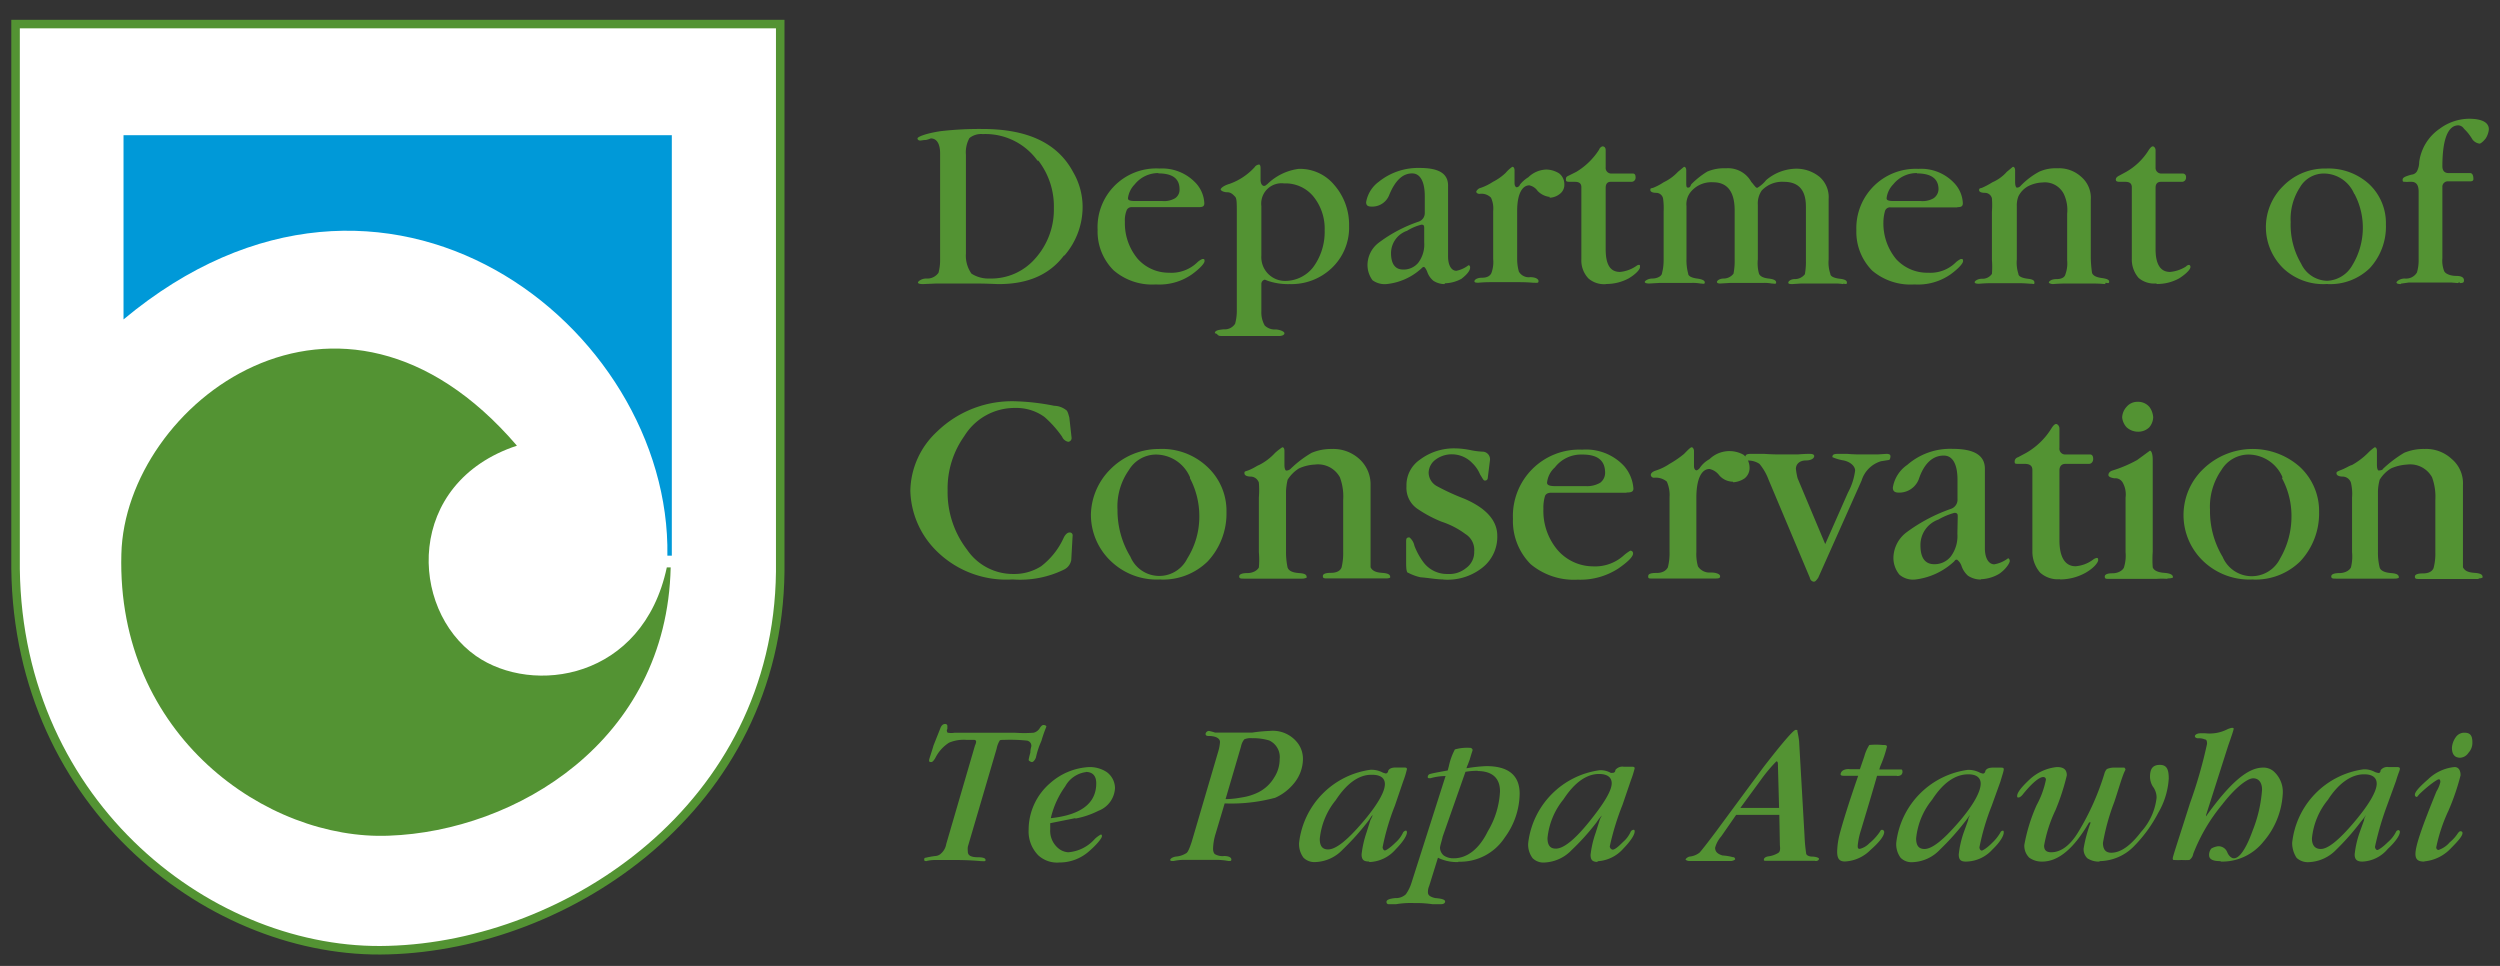 <svg id="Layer_1" data-name="Layer 1" xmlns="http://www.w3.org/2000/svg" viewBox="0 0 220 85"><rect x="0" y="0" width="220" height="85" fill="#333333" stroke="none"/><defs><style>.cls-1{fill:#fff;stroke:#539333;stroke-linecap:square;stroke-miterlimit:11.47;stroke-width:0.75px;}.cls-2{fill:#539333;}.cls-3{fill:#0099d8;}</style></defs><path class="cls-1" d="M1.37,50.07C1.62,71,18.76,84.1,34.19,83.61,50,83.18,68.42,71,68.66,50.32V2.12H1.37Z"/><path class="cls-2" d="M45.49,39.22C29.86,21,11,35.61,10.68,48.76c-.44,16,12.85,25.22,23.56,24.78,11.1-.4,24.44-8.28,24.78-23.61h-.34c-2.1,9.88-11.79,11.29-16.8,7.79-5.89-4.14-6.23-15.24,3.61-18.5"/><path class="cls-3" d="M10.87,28.07V11.9H59.12v37h-.39c.34-20.16-24.83-40-47.86-20.79"/><path class="cls-2" d="M93.64,22.47C92.33,24.22,90.38,25,87.9,25c-.3,0-.93-.05-2.15-.05H82.39L81.22,25c-.29,0-.44-.05-.44-.14s.3-.35.73-.35A1.2,1.2,0,0,0,82.59,24a4.25,4.25,0,0,0,.14-1.11v-9.4c0-.82-.29-1.31-.82-1.31a2.39,2.39,0,0,1-.44.14c-.25,0-.39.05-.49.05s-.24-.05-.24-.19.73-.44,2.05-.64a30.06,30.06,0,0,1,3.65-.19c3.94,0,6.62,1.21,8,3.8a6.09,6.09,0,0,1,.83,3.07,6.54,6.54,0,0,1-1.61,4.28M91.3,14.14a5.65,5.65,0,0,0-4.82-2.34,1.64,1.64,0,0,0-1.17.35A2.59,2.59,0,0,0,85,13.61v8.72a2.73,2.73,0,0,0,.49,1.75,2.76,2.76,0,0,0,1.6.43,5.13,5.13,0,0,0,4-1.75,6.43,6.43,0,0,0,1.65-4.43,6.6,6.6,0,0,0-1.36-4.19m14.17,4.09H99.58a.45.45,0,0,0-.44.29,2.38,2.38,0,0,0-.15,1,4.88,4.88,0,0,0,1.13,3.26A3.66,3.66,0,0,0,102.89,24a3.27,3.27,0,0,0,2.48-.92,1.48,1.48,0,0,1,.44-.29c.15,0,.19,0,.19.19s-.39.64-1.12,1.17a5,5,0,0,1-3.16.88A5.19,5.19,0,0,1,98,23.79a4.81,4.81,0,0,1-1.41-3.56,5.16,5.16,0,0,1,5.45-5.4,4.06,4.06,0,0,1,3.22,1.31,2.78,2.78,0,0,1,.72,1.75c0,.3-.19.34-.53.34m-3.51-3a2.66,2.66,0,0,0-2.09,1,2.11,2.11,0,0,0-.59,1.22c0,.18.2.24.64.24h2.39a1.91,1.91,0,0,0,1.11-.24.89.89,0,0,0,.4-.79c0-.92-.59-1.4-1.86-1.4m5.46,14.3c-.1,0-.15,0-.29-.14s-.2-.05-.2-.1c0-.24.29-.29.78-.34a1.08,1.08,0,0,0,1-.49,4.33,4.33,0,0,0,.15-1.16V18.72c0-.83,0-1.26-.15-1.41s-.34-.39-.68-.39-.59-.15-.59-.25.25-.34.78-.49a5.44,5.44,0,0,0,2.2-1.46.53.53,0,0,1,.39-.24c.09,0,.14.1.14.35v1c0,.34.15.53.3.53s.18-.09.29-.15a4.83,4.83,0,0,1,2.77-1.35,3.93,3.93,0,0,1,3.12,1.41,5.32,5.32,0,0,1,1.31,3.6,4.9,4.9,0,0,1-1.56,3.75A5.13,5.13,0,0,1,113.5,25a5.51,5.51,0,0,1-1.94-.29l-.25-.1A.38.38,0,0,0,111,25v2.38a2.33,2.33,0,0,0,.3,1.27,1.27,1.27,0,0,0,1,.34c.43.05.73.2.73.34s-.2.24-.49.24h-5.06ZM113,16.14a1.79,1.79,0,0,0-2,2v4.34a2.09,2.09,0,0,0,2.14,2.24,3.13,3.13,0,0,0,2.43-1.22,5.23,5.23,0,0,0,1-3.22,4.49,4.49,0,0,0-1-3A3.18,3.18,0,0,0,113,16.14M127.14,25h0a1.83,1.83,0,0,1-1-.29,1.77,1.77,0,0,1-.54-.78c-.09-.25-.24-.44-.29-.44a.26.26,0,0,0-.19.1A5.33,5.33,0,0,1,122,25a1.83,1.83,0,0,1-1.22-.34,2.26,2.26,0,0,1-.44-1.31,2.48,2.48,0,0,1,1-2,12.57,12.57,0,0,1,3.51-1.85.79.79,0,0,0,.53-.78V17.26c0-1.26-.39-2-1.11-2-.88,0-1.51.69-2,1.85a1.6,1.6,0,0,1-1.57,1.07c-.33,0-.48-.1-.48-.39a2.81,2.81,0,0,1,1.12-1.8,5.51,5.51,0,0,1,3.6-1.21c1.66,0,2.49.48,2.49,1.55v6.24c0,.77.29,1.26.73,1.26a2.62,2.62,0,0,0,1.07-.49c.1,0,.14.1.14.2,0,.29-.29.63-.77,1a3.19,3.19,0,0,1-1.46.39m-1.81-4.82c0-.2,0-.34-.24-.34a4.4,4.4,0,0,0-1.27.54,2.09,2.09,0,0,0-1.41,1.95c0,1,.39,1.46,1.07,1.46a1.67,1.67,0,0,0,1.32-.59,2.65,2.65,0,0,0,.53-1.8Zm11.06-2.78a1.73,1.73,0,0,1-1.08-.53,1.19,1.19,0,0,0-.73-.49c-.63,0-1.07.78-1.07,2.24v4.24a4.13,4.13,0,0,0,.15,1.11,1,1,0,0,0,1,.49c.44,0,.73.15.73.35s-.15.14-.48.14c-.05,0-.45-.05-1.27-.05h-2.43c-.69,0-1.08.05-1.13.05-.29,0-.33-.05-.33-.14s.18-.3.67-.3.73-.19.83-.43a2.81,2.81,0,0,0,.15-1.22V18.57a2.28,2.28,0,0,0-.19-1.17,1.16,1.16,0,0,0-1-.34c-.24,0-.3-.14-.3-.19s.15-.29.4-.34a4.7,4.7,0,0,0,1.07-.53,4.66,4.66,0,0,0,1.12-.79,3.07,3.07,0,0,1,.58-.53c.15,0,.2.15.2.34v1.12c0,.19.1.34.19.34a.35.35,0,0,0,.29-.24,2.81,2.81,0,0,1,.73-.64,2.37,2.37,0,0,1,1.56-.68,2.16,2.16,0,0,1,1.17.35,1.19,1.19,0,0,1,.44.91,1,1,0,0,1-.39.88,1.51,1.51,0,0,1-.92.34m5,7.6h0a2.09,2.09,0,0,1-1.56-.49,2.29,2.29,0,0,1-.63-1.7V16.48c0-.34-.19-.48-.58-.48h-.45c-.29,0-.33-.06-.33-.2s0-.24.24-.34l.68-.34a6.12,6.12,0,0,0,2-1.95.47.47,0,0,1,.29-.29c.2,0,.29.14.29.34v1.5a.49.49,0,0,0,.53.55h1.85c.2,0,.25.14.25.33a.36.36,0,0,1-.34.4h-1.85c-.29,0-.44.18-.44.53v5.4c0,1.42.44,2,1.26,2a3,3,0,0,0,1.37-.48c.15-.1.19-.14.29-.14s.1,0,.1.19-.3.58-1,1a4.15,4.15,0,0,1-2,.49M162.19,25a4.33,4.33,0,0,0-.78-.05h-2.92l-.78.05c-.3,0-.34-.05-.34-.14s.19-.3.58-.3a1.11,1.11,0,0,0,.88-.43,6.33,6.33,0,0,0,.09-1.27V18.19c0-1.46-.63-2.19-1.95-2.19a2.46,2.46,0,0,0-1.94.77,2,2,0,0,0-.34,1.27v4.77a3.5,3.5,0,0,0,.1,1.27c.1.24.39.38.83.43s.68.15.68.34-.15.1-.39.1a3.34,3.34,0,0,0-.78-.05h-2.92l-.83.05c-.19,0-.29-.05-.29-.14s.19-.3.63-.3a1.09,1.09,0,0,0,.83-.43,6,6,0,0,0,.1-1.27V18.52c0-1.65-.64-2.48-1.9-2.48a2.35,2.35,0,0,0-1.95.83,1.7,1.7,0,0,0-.39,1.26v4.68a4.45,4.45,0,0,0,.15,1.27c0,.24.38.38.77.43s.69.15.69.34-.15.1-.39.1a3.65,3.65,0,0,0-.83-.05H146l-.87.05c-.24,0-.39-.05-.39-.14s.29-.3.68-.3.78-.19.83-.43.15-.54.15-1.22V18.62a6.26,6.26,0,0,0-.05-1.16.62.62,0,0,0-.59-.49c-.34,0-.53-.1-.53-.24s0-.15.24-.2a5,5,0,0,0,.93-.49,4.15,4.15,0,0,0,1.26-.92l.53-.44c.15,0,.2.15.2.34v1c0,.34,0,.49.15.49s.19-.05.29-.29a7.23,7.23,0,0,1,1.41-1.12,3.81,3.81,0,0,1,1.65-.29A2.33,2.33,0,0,1,154.11,16c.29.33.39.53.53.53a2.75,2.75,0,0,0,.78-.68,4.17,4.17,0,0,1,2.48-1,3.23,3.23,0,0,1,2.24.73,2.37,2.37,0,0,1,.78,1.94v5.31a3.1,3.1,0,0,0,.15,1.27c0,.24.39.38.83.43s.63.15.63.34-.15.1-.34.1m10.07-6.72h-5.89a.46.46,0,0,0-.48.29,3.72,3.72,0,0,0-.15,1,4.92,4.92,0,0,0,1.12,3.26A3.71,3.71,0,0,0,169.69,24a3.17,3.17,0,0,0,2.43-.92,1.88,1.88,0,0,1,.43-.29c.15,0,.2,0,.2.19s-.38.64-1.11,1.17a5,5,0,0,1-3.17.88,5.22,5.22,0,0,1-3.71-1.21,4.84,4.84,0,0,1-1.4-3.56,5.22,5.22,0,0,1,5.45-5.4A4,4,0,0,1,172,16.14a2.74,2.74,0,0,1,.73,1.75c0,.3-.2.34-.49.34m-3.55-3a2.64,2.64,0,0,0-2.09,1,2.08,2.08,0,0,0-.58,1.22c0,.18.19.24.63.24h2.38a1.92,1.92,0,0,0,1.12-.24,1,1,0,0,0,.44-.79c0-.92-.63-1.4-1.9-1.4M185.27,25c-.06,0-.44-.05-1.13-.05h-2.28c-.73,0-1.17.05-1.22.05s-.34-.05-.34-.14.19-.3.68-.3.73-.19.78-.43a2.81,2.81,0,0,0,.15-1.22V18.81a3.27,3.27,0,0,0-.3-1.75,1.87,1.87,0,0,0-1.89-1,3,3,0,0,0-1.27.34,2.06,2.06,0,0,0-.83.88,2.17,2.17,0,0,0-.14.87v4.68a3.17,3.17,0,0,0,.14,1.27c0,.24.39.38.83.43s.58.15.58.34-.09.1-.29.1-.49-.05-1.12-.05h-2.33c-.69,0-1.08.05-1.13.05-.29,0-.39-.05-.39-.14s.25-.3.64-.3a1,1,0,0,0,.88-.43,7.76,7.76,0,0,0,0-1.22V18.62a7.81,7.81,0,0,0,0-1.16.63.63,0,0,0-.59-.49c-.39,0-.54-.1-.54-.24s.05-.15.25-.2a6.53,6.53,0,0,0,.92-.49,3.57,3.57,0,0,0,1.27-.92l.53-.44c.15,0,.2.15.2.34v1c0,.34.09.49.15.49a.41.41,0,0,0,.33-.15,6.52,6.52,0,0,1,1.66-1.26,3.5,3.5,0,0,1,1.56-.29,2.9,2.9,0,0,1,2.14.77,2.43,2.43,0,0,1,.82,2v5.17a10.71,10.71,0,0,0,.11,1.27c.09.24.38.38.82.44s.69.14.69.33-.16.1-.34.1m4.52.05h0a2.1,2.1,0,0,1-1.6-.49,2.48,2.48,0,0,1-.59-1.7V16.48c0-.34-.2-.48-.58-.48h-.49c-.24,0-.34-.06-.34-.2s.1-.24.29-.34l.63-.34a5.6,5.6,0,0,0,2-1.95c.15-.2.24-.29.34-.29s.24.14.24.34v1.5a.5.5,0,0,0,.54.55h1.85a.29.29,0,0,1,.29.33.36.36,0,0,1-.34.4h-1.85c-.34,0-.49.18-.49.53v5.4c0,1.42.49,2,1.27,2a3.1,3.1,0,0,0,1.41-.48.42.42,0,0,1,.25-.14s.14,0,.14.19-.34.58-1,1a4,4,0,0,1-2,.49m15.05,0A5.13,5.13,0,0,1,201,23.68a5.06,5.06,0,0,1-.09-7.3,5.15,5.15,0,0,1,3.8-1.55,5.3,5.3,0,0,1,3.75,1.35,4.7,4.7,0,0,1,1.5,3.56,5.4,5.4,0,0,1-1.41,3.85A5,5,0,0,1,204.84,25m2.33-7.94a2.92,2.92,0,0,0-2.62-1.79,2.43,2.43,0,0,0-2.15,1.21,5.1,5.1,0,0,0-.82,3.07,6.71,6.71,0,0,0,.92,3.65,2.59,2.59,0,0,0,2.29,1.51A2.67,2.67,0,0,0,207,23.35a6.36,6.36,0,0,0,.19-6.29m4.09,7.79h0V25c-.24,0-.39-.05-.39-.14s.29-.35.73-.35a1.11,1.11,0,0,0,1.07-.53,3.65,3.65,0,0,0,.15-1.12V16.87c0-.63-.24-.87-.64-.87h-.24a1.21,1.21,0,0,1-.29,0c-.2,0-.24,0-.24-.19s.24-.29.77-.44a.62.62,0,0,0,.49-.29,1.81,1.81,0,0,0,.2-.83,4.22,4.22,0,0,1,1.8-2.92,4.41,4.41,0,0,1,2.58-.88c1.17,0,1.75.34,1.75.93a1.79,1.79,0,0,1-.29.82c-.24.29-.44.44-.53.44a.94.94,0,0,1-.64-.39,4.06,4.06,0,0,0-.73-.92.63.63,0,0,0-.49-.3c-.92,0-1.41,1.22-1.41,3.61,0,.39.2.59.54.59h1.89c.2,0,.3.18.3.53,0,.14-.1.2-.3.2h-1.89a.48.48,0,0,0-.54.53v6.23a2.52,2.52,0,0,0,.15,1.12c.09.24.53.44,1.07.44s.68.19.68.39-.09.24-.39.24l0-.1-.14.1-.59-.05c-.53,0-1.12,0-1.8,0H212l-.73.1Z"/><path class="cls-2" d="M94.27,49.29a1.16,1.16,0,0,1-.63.83,8.78,8.78,0,0,1-4.53.87,8.72,8.72,0,0,1-6.81-2.62,7.73,7.73,0,0,1-2.19-5.17A7.25,7.25,0,0,1,82.44,38a9.48,9.48,0,0,1,7.11-2.68,19.92,19.92,0,0,1,3.22.39,1.74,1.74,0,0,1,1,.34c.19.09.24.39.33.68l.2,1.8a.33.33,0,0,1-.29.35.74.74,0,0,1-.54-.44,9.59,9.59,0,0,0-1.56-1.75,4.21,4.21,0,0,0-2.57-.79,5.2,5.2,0,0,0-4.49,2.49,7.94,7.94,0,0,0-1.46,4.77,8.28,8.28,0,0,0,1.71,5.21,4.88,4.88,0,0,0,4.09,2.14,4.39,4.39,0,0,0,2.43-.68,6.56,6.56,0,0,0,2-2.54c.15-.29.34-.43.48-.43a.25.25,0,0,1,.29.29Zm7.89,1.7a5.83,5.83,0,0,1-4.34-1.55A5.63,5.63,0,0,1,96,45.3a5.78,5.78,0,0,1,1.71-4A6,6,0,0,1,102,39.51a5.8,5.8,0,0,1,4.23,1.56,5.28,5.28,0,0,1,1.7,4,6.16,6.16,0,0,1-1.65,4.33,5.61,5.61,0,0,1-4.14,1.6m2.58-9a3.28,3.28,0,0,0-3-2,2.8,2.8,0,0,0-2.38,1.37,5.56,5.56,0,0,0-1,3.5A7.87,7.87,0,0,0,99.48,49a2.75,2.75,0,0,0,5,.15,6.91,6.91,0,0,0,1.06-3.75,7.14,7.14,0,0,0-.82-3.31M122,50.9c-.1,0-.53,0-1.26,0h-2.63c-.83,0-1.26,0-1.32,0-.24,0-.38,0-.38-.2s.24-.29.73-.29.82-.19.92-.48a5.28,5.28,0,0,0,.14-1.37V44a4.82,4.82,0,0,0-.29-2,2.19,2.19,0,0,0-2.19-1.12,3.83,3.83,0,0,0-1.41.34,3.13,3.13,0,0,0-1,1,5.33,5.33,0,0,0-.14,1v5.31a6.4,6.4,0,0,0,.14,1.42c.11.29.44.44,1,.48s.68.15.68.4c0,0-.15.09-.39.09-.05,0-.49,0-1.27,0h-2.57c-.73,0-1.22,0-1.27,0-.29,0-.44,0-.44-.2s.3-.29.73-.29.83-.19,1-.49a7.73,7.73,0,0,0,0-1.36V43.79a8.28,8.28,0,0,0,0-1.32.78.78,0,0,0-.68-.53c-.44,0-.59-.14-.59-.29s0-.15.29-.24c.54-.2.83-.44,1-.49a4.88,4.88,0,0,0,1.41-1.07,5.62,5.62,0,0,1,.63-.49c.15,0,.19.15.19.34v1.22c0,.34.1.49.15.49a.56.56,0,0,0,.39-.15,9.43,9.43,0,0,1,1.85-1.41,4.46,4.46,0,0,1,1.8-.34,3.4,3.4,0,0,1,2.39.87,3,3,0,0,1,1,2.29v5.84c0,.73,0,1.27,0,1.41.15.3.44.45,1,.49s.73.15.73.39c0,.05-.14.1-.34.1m5,.09c-.58,0-1.31-.14-2-.19a4.41,4.41,0,0,1-1.07-.39c-.15,0-.19-.34-.19-.88V47.69c0-.25,0-.4.29-.4a1.29,1.29,0,0,1,.44.74,5.92,5.92,0,0,0,.73,1.36,2.58,2.58,0,0,0,2.19,1.12A2.31,2.31,0,0,0,129,50a1.71,1.71,0,0,0,.73-1.46,1.64,1.64,0,0,0-.78-1.55,7.29,7.29,0,0,0-2.09-1.08,11,11,0,0,1-2.09-1.11,2.22,2.22,0,0,1-1-2,2.72,2.72,0,0,1,1.17-2.34,5,5,0,0,1,3.21-1s.53,0,1.26.15a6.71,6.71,0,0,0,1.13.14.67.67,0,0,1,.58.73L130.93,42c0,.19-.1.29-.25.29s-.18-.15-.43-.53a2.92,2.92,0,0,0-.68-1,2.49,2.49,0,0,0-1.75-.78,2.37,2.37,0,0,0-1.52.49,1.47,1.47,0,0,0-.58,1.12,1.38,1.38,0,0,0,.69,1.17,20.33,20.33,0,0,0,2.43,1.12c1.95.83,2.92,1.94,2.92,3.26A3.44,3.44,0,0,1,130.39,50,4.93,4.93,0,0,1,127,51m16.12-7.64h-6.62c-.34,0-.49.15-.54.29a3.58,3.58,0,0,0-.14,1.13,5.32,5.32,0,0,0,1.27,3.65,4.16,4.16,0,0,0,3.11,1.41,3.74,3.74,0,0,0,2.73-1,4.43,4.43,0,0,1,.53-.38.23.23,0,0,1,.25.24c0,.29-.44.73-1.27,1.31a6.12,6.12,0,0,1-3.6,1,5.94,5.94,0,0,1-4.14-1.36,5.39,5.39,0,0,1-1.56-4,5.84,5.84,0,0,1,6.09-6.08A4.57,4.57,0,0,1,142.91,41a3.37,3.37,0,0,1,.83,2c0,.3-.25.34-.59.34M139.21,40a2.91,2.91,0,0,0-2.38,1.13,2.09,2.09,0,0,0-.69,1.35c0,.2.2.3.73.3h2.68a2.29,2.29,0,0,0,1.27-.3,1.09,1.09,0,0,0,.43-.87c0-1.07-.63-1.61-2-1.61m13.24,2.39a1.61,1.61,0,0,1-1.21-.58,1.48,1.48,0,0,0-.84-.54c-.73,0-1.16.92-1.16,2.53v4.77a3.94,3.94,0,0,0,.14,1.27,1.2,1.2,0,0,0,1.12.54c.49,0,.83.14.83.33s-.14.2-.54.2c-.09,0-.53,0-1.41,0h-2.77c-.73,0-1.17,0-1.26,0-.3,0-.35,0-.35-.2s.2-.29.73-.29.83-.19,1-.49a4.93,4.93,0,0,0,.15-1.36V43.75a2.88,2.88,0,0,0-.24-1.37,1.52,1.52,0,0,0-1.12-.34.27.27,0,0,1-.29-.24c0-.15.15-.3.44-.39a4.79,4.79,0,0,0,1.21-.59,8.89,8.89,0,0,0,1.27-.87c.39-.4.58-.59.68-.59s.2.15.2.34V41c0,.24.09.39.24.39a.6.6,0,0,0,.29-.24,2.41,2.41,0,0,1,.83-.74,2.53,2.53,0,0,1,3-.39,1.47,1.47,0,0,1,.53,1.08,1.17,1.17,0,0,1-.44,1,2,2,0,0,1-1,.34m13-1.85h0a2.56,2.56,0,0,0-1.7,1.7L160,50.85c-.15.2-.24.34-.39.34a.4.4,0,0,1-.34-.34l-3.65-8.67a4.64,4.64,0,0,0-.79-1.36,1.74,1.74,0,0,0-1-.29.33.33,0,0,1-.24-.29c0-.25.15-.3.53-.3h1.13c.68.05,1.21.05,1.55.05h1.41c.59-.05.93-.05,1-.05.29,0,.44.05.44.2s-.2.38-.73.38-.88.3-.88.74a5.65,5.65,0,0,0,.15.83l2.43,5.79,2-4.53a5.47,5.47,0,0,0,.63-1.94c0-.34-.34-.74-1-.89a4.17,4.17,0,0,1-1-.29c0-.24.14-.29.53-.29h.78c.53.05,1,.05,1.26.05h1.41l.78-.05c.2,0,.35.05.35.2s-.05.34-.15.34ZM174.31,51h0a2.06,2.06,0,0,1-1.12-.33,2,2,0,0,1-.58-.88,1.18,1.18,0,0,0-.39-.54c-.1,0-.15,0-.25.15a6.05,6.05,0,0,1-3.45,1.6,1.85,1.85,0,0,1-1.37-.43,2.33,2.33,0,0,1-.53-1.46,2.87,2.87,0,0,1,1.12-2.24,14.62,14.62,0,0,1,3.94-2.09.85.85,0,0,0,.58-.88V42.23c0-1.41-.44-2.14-1.21-2.14-1,0-1.75.73-2.2,2.09a1.84,1.84,0,0,1-1.75,1.17c-.39,0-.53-.15-.53-.44a3,3,0,0,1,1.27-2,5.73,5.73,0,0,1,4-1.41c1.9,0,2.83.58,2.83,1.75v7c0,.88.34,1.41.83,1.41a2.82,2.82,0,0,0,1.21-.53c.06,0,.15.09.15.24s-.29.68-.92,1.12a3.37,3.37,0,0,1-1.61.48m-2.05-5.49c0-.2,0-.35-.29-.35a5.85,5.85,0,0,0-1.41.59A2.37,2.37,0,0,0,169,48c0,1.12.43,1.65,1.21,1.65a1.82,1.82,0,0,0,1.46-.68,3,3,0,0,0,.58-2Zm9,5.49h0a2.32,2.32,0,0,1-1.75-.58,2.83,2.83,0,0,1-.68-1.9V41.36c0-.39-.25-.54-.69-.54h-.48c-.34,0-.39,0-.39-.19a.39.39,0,0,1,.29-.39l.73-.39a6.31,6.31,0,0,0,2.24-2.19c.15-.24.29-.35.39-.35s.29.15.29.4v1.7a.51.51,0,0,0,.58.58h2.1c.2,0,.29.15.29.39s-.14.44-.38.44h-2.05c-.39,0-.54.25-.54.59v6.13c0,1.56.54,2.29,1.42,2.29a2.93,2.93,0,0,0,1.55-.59.85.85,0,0,1,.29-.14c.1,0,.15,0,.15.19s-.34.68-1.12,1.12a4.64,4.64,0,0,1-2.24.58m6.86-13a1.49,1.49,0,0,1-1-.39,1.51,1.51,0,0,1-.39-.87,1.47,1.47,0,0,1,.39-.93,1.24,1.24,0,0,1,1-.44,1.3,1.3,0,0,1,1,.44,1.68,1.68,0,0,1,.34.93,1.43,1.43,0,0,1-.34.87,1.38,1.38,0,0,1-1,.39m2.59,12.95h0a6.37,6.37,0,0,0-.93,0h-1.6c-.3,0-1.17,0-2.59,0-.29,0-.39,0-.39-.2s.25-.29.68-.29.84-.19,1-.49a3.46,3.46,0,0,0,.15-1.36V43.79a2.13,2.13,0,0,0-.25-1.32.74.74,0,0,0-.73-.38c-.34-.05-.53-.15-.53-.29s.09-.3.34-.39a11.08,11.08,0,0,0,2.19-.93l1.12-.82c.14,0,.25.29.25.82v8.08a9.64,9.64,0,0,0,0,1.36c.1.3.49.45,1,.49s.78.15.78.39c0,.05-.15.1-.48.1m7.54.09a5.87,5.87,0,0,1-4.33-1.55,5.6,5.6,0,0,1-.05-8.18,6.25,6.25,0,0,1,8.47-.19,5.29,5.29,0,0,1,1.71,4,6.16,6.16,0,0,1-1.66,4.33,5.61,5.61,0,0,1-4.14,1.6m2.58-9a3.27,3.27,0,0,0-3-2,2.8,2.8,0,0,0-2.38,1.37,5.62,5.62,0,0,0-1,3.5A7.78,7.78,0,0,0,195.59,49a2.78,2.78,0,0,0,5.06.15,7.35,7.35,0,0,0,1-3.75,7,7,0,0,0-.83-3.31m17.29,8.86c-.1,0-.54,0-1.27,0h-2.63c-.83,0-1.27,0-1.32,0-.24,0-.38,0-.38-.2s.24-.29.73-.29.82-.19.92-.49a4.93,4.93,0,0,0,.15-1.36V44a5,5,0,0,0-.29-2,2.2,2.2,0,0,0-2.19-1.12,4.13,4.13,0,0,0-1.42.34,3,3,0,0,0-1,1,4.5,4.5,0,0,0-.15,1v5.31a5.44,5.44,0,0,0,.15,1.41c.09.3.49.45,1,.49s.69.15.69.39c0,.05-.15.1-.4.1,0,0-.48,0-1.26,0h-2.58c-.73,0-1.17,0-1.27,0-.29,0-.44,0-.44-.2s.3-.29.73-.29.84-.19,1-.49a3.92,3.92,0,0,0,.1-1.36V43.79a4.19,4.19,0,0,0-.1-1.32.78.78,0,0,0-.68-.53c-.44,0-.59-.14-.59-.29s.1-.15.29-.25c.54-.19.84-.43,1.08-.48a6.48,6.48,0,0,0,1.41-1.07,3.71,3.71,0,0,1,.58-.49c.15,0,.2.15.2.34v1.22c0,.34.09.48.14.48s.35,0,.39-.14a10.78,10.78,0,0,1,1.86-1.41,4.4,4.4,0,0,1,1.8-.34,3.29,3.29,0,0,1,2.38.87,2.79,2.79,0,0,1,1,2.29v5.84c0,.73,0,1.26,0,1.41.15.3.44.45,1,.49s.73.15.73.39c0,.05-.15.1-.34.1"/><path class="cls-2" d="M91.16,66.67h0c-.1.25-.25.39-.34.39s-.3-.1-.3-.19a5.45,5.45,0,0,1,.15-.63c0-.3.09-.54.09-.59a.46.46,0,0,0-.43-.48,14.14,14.14,0,0,0-2-.06c-.24,0-.34,0-.38.1a2.19,2.19,0,0,0-.25.69l-2.53,8.61a1.87,1.87,0,0,0,0,.44c0,.34.29.49.92.49.44,0,.64.09.64.24s-.15.1-.39.1c-1.12-.1-2-.1-2.49-.1H82.3c-.49,0-.79.1-.79.1s-.18,0-.18-.1,0-.2.14-.2a7,7,0,0,1,.83-.15.78.78,0,0,0,.53-.24,1.4,1.4,0,0,0,.44-.82L85.8,65.6a.88.88,0,0,0,.1-.34.16.16,0,0,0-.15-.15h-.68a3.29,3.29,0,0,0-1.56.25,3.38,3.38,0,0,0-1.21,1.36c-.15.24-.25.34-.35.34s-.19,0-.19-.14.15-.49.39-1.32l.58-1.46c.1-.29.24-.43.44-.43a.18.18,0,0,1,.2.19v.19a.22.22,0,0,1-.05.15c0,.14.05.24.09.24a1.69,1.69,0,0,0,.59,0h5.3a11.41,11.41,0,0,0,1.66,0,.88.88,0,0,0,.53-.39c.15-.24.25-.29.35-.29s.24.05.24.15a12.06,12.06,0,0,0-.44,1.26,7,7,0,0,0-.48,1.46M94.61,72l-2.19.44c0,.19,0,.39,0,.53a2,2,0,0,0,.69,1.66A1.51,1.51,0,0,0,94,75a3.47,3.47,0,0,0,2.34-1.17,2.43,2.43,0,0,1,.53-.39c.05,0,.1,0,.1.15s-.39.68-1.12,1.31a3.92,3.92,0,0,1-2.63,1,2.45,2.45,0,0,1-1.85-.63A3,3,0,0,1,90.52,73a5.41,5.41,0,0,1,1.9-4.09,5.6,5.6,0,0,1,3.46-1.41,2.75,2.75,0,0,1,1.51.44,1.77,1.77,0,0,1,.73,1.41,2.25,2.25,0,0,1-1.46,2,7.47,7.47,0,0,1-2,.68m.93-4.09a2.44,2.44,0,0,0-1.85,1.26A7.78,7.78,0,0,0,92.47,72c2.68-.29,4-1.32,4-3.07,0-.68-.34-1-.92-1m16.6,2.29a14.83,14.83,0,0,1-4.38.48l-.83,2.78a4.81,4.81,0,0,0-.19,1.22c0,.24.09.44.19.48a1.32,1.32,0,0,0,.78.15c.44,0,.64.14.64.3s-.11.14-.25.14a6.1,6.1,0,0,0-.88-.1H104a5.31,5.31,0,0,0-.73.1c-.19,0-.29,0-.29-.1s.19-.24.48-.29a2,2,0,0,0,.93-.3c.15-.09.29-.43.48-1l2.35-8a3.68,3.68,0,0,0,.14-.78c0-.29-.29-.49-.83-.53-.29,0-.44,0-.44-.2a.32.32,0,0,1,.29-.25,4.5,4.5,0,0,1,.55.15c.38,0,.82,0,1.35,0s1.22,0,1.9,0a13.61,13.61,0,0,1,1.56-.15,2.75,2.75,0,0,1,2.53,1.17,2.31,2.31,0,0,1,.39,1.32,3.41,3.41,0,0,1-.73,2.05,4.5,4.5,0,0,1-1.75,1.36m-2-5.26a1.44,1.44,0,0,0-.68.1,1.4,1.4,0,0,0-.29.63l-1.36,4.63c.67,0,1.16-.1,1.46-.15a4.92,4.92,0,0,0,1.41-.44,3.39,3.39,0,0,0,1.41-1.31,2.94,2.94,0,0,0,.48-1.61,1.61,1.61,0,0,0-.92-1.65,5,5,0,0,0-1.51-.2m10.27,10.85c-.43,0-.63-.14-.63-.63a9.24,9.24,0,0,1,.44-1.94l.34-1.08a3.1,3.1,0,0,0,.2-.43l0,0c-.15.1-.24.34-.44.58a22.21,22.21,0,0,1-2.19,2.44,3.47,3.47,0,0,1-2.39,1.11,1.37,1.37,0,0,1-1.07-.38,2,2,0,0,1-.39-1.32,7.33,7.33,0,0,1,6.28-6.42,2.12,2.12,0,0,1,1.07.24,1.85,1.85,0,0,0,.29.09.25.25,0,0,0,.2-.24c.1-.19.29-.29.68-.29h.58c.3,0,.39,0,.39.15a8.13,8.13,0,0,1-.33,1.07l-.73,2.14a20.77,20.77,0,0,0-1.08,3.65c0,.15.1.29.2.29s.48-.24.92-.68a2.71,2.71,0,0,0,.69-.92.41.41,0,0,1,.24-.15s.09,0,.09.15c0,.29-.33.83-1,1.51a3.19,3.19,0,0,1-2.29,1.11m.15-7.68c-1.07,0-2.14.73-3.12,2.23a6.36,6.36,0,0,0-1.41,3.41c0,.64.24.93.73.93.68,0,1.66-.78,3-2.34s2-2.73,2-3.41c0-.53-.39-.82-1.12-.82m7.59,7.68a3.76,3.76,0,0,1-1.8-.38l-.77,2.48a1.29,1.29,0,0,0-.11.58c0,.24.2.39.64.49.63.05.87.15.87.3s-.14.24-.38.24c0,0-.2,0-.73,0a9.85,9.85,0,0,0-1.61-.1,7.83,7.83,0,0,0-1.6.1c-.49,0-.73,0-.69,0s-.15,0-.15-.2.3-.29.78-.34a1.24,1.24,0,0,0,.93-.34,3.62,3.62,0,0,0,.49-1l3-9.4a5,5,0,0,0-1.32.19h-.14a.1.1,0,0,1-.11-.09.28.28,0,0,1,.25-.29c.2-.06.68-.15,1.51-.3l.1-.38a5.58,5.58,0,0,1,.53-1.47,3.9,3.9,0,0,1,1.31-.14.23.23,0,0,1,.25.19c0,.05-.1.29-.25.83l-.18.48a1.45,1.45,0,0,0-.11.3,12.49,12.49,0,0,1,1.76-.19c1.94,0,2.92.82,2.92,2.43a6.62,6.62,0,0,1-1.31,3.85,4.69,4.69,0,0,1-4.1,2.13m1.76-8c-.19,0-.59,0-1.12.09l-2,5.69c-.1.44-.24.84-.24,1a.92.92,0,0,0,.34.68,1.5,1.5,0,0,0,.87.24c1.18,0,2.24-.82,3-2.38A7.52,7.52,0,0,0,132,69.64c0-1.21-.73-1.79-2-1.79m10.61,8c-.44,0-.64-.14-.64-.63a8.85,8.85,0,0,1,.45-1.94l.34-1.08c.05-.19.19-.38.19-.43l0,0a4.7,4.7,0,0,0-.44.58,20.31,20.31,0,0,1-2.19,2.44,3.52,3.52,0,0,1-2.38,1.11,1.36,1.36,0,0,1-1.07-.38,2,2,0,0,1-.39-1.32,7.33,7.33,0,0,1,6.28-6.42,1.82,1.82,0,0,1,1,.24A3,3,0,0,0,142,68a.23.23,0,0,0,.15-.24.8.8,0,0,1,.73-.29h.58c.29,0,.39,0,.39.15a9.54,9.54,0,0,1-.34,1.07l-.73,2.14a23.09,23.09,0,0,0-1.12,3.65.31.31,0,0,0,.25.29c.19,0,.48-.24.92-.68a2.54,2.54,0,0,0,.68-.92.34.34,0,0,1,.24-.15c.05,0,.1,0,.1.15,0,.29-.34.83-1,1.51a3.27,3.27,0,0,1-2.29,1.11m.15-7.68c-1.08,0-2.14.73-3.12,2.23a6.36,6.36,0,0,0-1.41,3.41c0,.64.24.93.73.93.68,0,1.66-.78,2.92-2.34s2-2.73,2-3.41c0-.53-.39-.82-1.12-.82m19,7.64h0s-.2,0-.64,0h-1.61c-.63,0-1.31,0-2,0-.2,0-.24,0-.24-.1s.09-.24.39-.29a2.21,2.21,0,0,0,.87-.3c.15-.09.2-.29.15-.67l-.05-2.68h-3.8l-1.31,1.89a2.54,2.54,0,0,0-.54,1c0,.34.2.54.64.68a4.53,4.53,0,0,1,.92.15.18.18,0,0,1,.2.2s-.15.14-.39.14c0,0-.34,0-.88,0h-1c-.48,0-1,0-1.75,0-.19,0-.34-.1-.34-.14s.15-.2.34-.25a1.7,1.7,0,0,0,.88-.34c.19-.2.68-.83,1.41-1.8l4.24-5.75c1.7-2.19,2.63-3.26,2.82-3.26s.15.05.15.1.09.39.15.88l.48,8.37a13.75,13.75,0,0,0,.14,1.5c0,.2.29.3.54.3s.59.09.59.19-.1.2-.29.2m-3.32-8.33c0-.29,0-.44-.14-.44A13.57,13.57,0,0,0,155,68.57l-1.85,2.53h3.41Zm10.47.83h-1.75c-.2.73-.68,2.34-1.41,4.77a6.3,6.3,0,0,0-.29,1.37c0,.19,0,.29.19.29a1.78,1.78,0,0,0,.83-.49,4.85,4.85,0,0,0,.92-1c.05-.1.1-.19.2-.19a.2.2,0,0,1,.19.19c0,.34-.39.87-1.22,1.6a3.39,3.39,0,0,1-2.24,1c-.48,0-.68-.24-.68-.87a6.72,6.72,0,0,1,.2-1.46c.24-.93.77-2.68,1.65-5.21h-1.17c-.19,0-.38,0-.38-.14a.47.47,0,0,1,.24-.35,1,1,0,0,1,.58-.09h.88l.39-1.13a3.56,3.56,0,0,1,.44-1,5.78,5.78,0,0,1,1.17,0c.24,0,.38,0,.38.15a10.57,10.57,0,0,1-.58,1.71s-.05.14-.09.29h1.94c.05,0,.1.09.1.19,0,.25-.15.39-.49.39M173,75.82c-.43,0-.63-.14-.63-.63a8.61,8.61,0,0,1,.44-1.94l.39-1.08c0-.19.15-.38.15-.43l0,0c-.1.1-.24.34-.44.58a22.21,22.21,0,0,1-2.19,2.44,3.47,3.47,0,0,1-2.39,1.11,1.36,1.36,0,0,1-1.07-.38,2,2,0,0,1-.39-1.32,7.33,7.33,0,0,1,6.28-6.42,2.12,2.12,0,0,1,1.07.24,1.57,1.57,0,0,0,.29.09.25.25,0,0,0,.2-.24c.1-.19.29-.29.68-.29H176c.24,0,.33,0,.33.15s-.09.38-.29,1.07l-.77,2.14a20.77,20.77,0,0,0-1.08,3.65c0,.15.1.29.2.29s.49-.24.92-.68a3.89,3.89,0,0,0,.73-.92.25.25,0,0,1,.2-.15c.05,0,.09,0,.09.15,0,.29-.29.83-1,1.51A3.19,3.19,0,0,1,173,75.82m.2-7.68c-1.12,0-2.2.73-3.17,2.23a6.36,6.36,0,0,0-1.41,3.41c0,.64.24.93.73.93.68,0,1.65-.78,3-2.34s1.95-2.73,1.95-3.41c0-.53-.39-.82-1.07-.82m11.54,7.68a1.83,1.83,0,0,1-1.08-.29,1.09,1.09,0,0,1-.33-.87,12.3,12.3,0,0,1,.62-2.29h-.14c-1.41,2.43-2.78,3.45-4.13,3.45a1.9,1.9,0,0,1-1.13-.34,1.47,1.47,0,0,1-.44-1.12,15.13,15.13,0,0,1,1.08-3.5,7.94,7.94,0,0,0,.82-2.24.22.22,0,0,0-.24-.24c-.34,0-1,.53-1.85,1.6-.15.15-.24.2-.34.2s-.1-.05-.1-.14c0-.3.39-.79,1.12-1.47A4.15,4.15,0,0,1,181,67.5c.58,0,.88.2.88.73a19.78,19.78,0,0,1-1,3.07,12,12,0,0,0-1,3.12c0,.38.19.58.63.58.83,0,1.66-.58,2.39-1.8a22.64,22.64,0,0,0,2.33-5.26c.06-.09.1-.24.24-.29a1.68,1.68,0,0,1,.69-.1c.44,0,.68,0,.78,0a.26.26,0,0,1,.1.19l-.1.2c-.25.58-.49,1.46-.88,2.63a19.07,19.07,0,0,0-1,3.6c0,.58.24.87.73.87.83,0,1.7-.62,2.63-1.84a5.36,5.36,0,0,0,1.36-3,1.62,1.62,0,0,0-.34-1,1.72,1.72,0,0,1-.24-.82c0-.73.24-1.07.87-1.07s.78.43.78,1.21a6.74,6.74,0,0,1-.92,3,12.09,12.09,0,0,1-2.19,3,4.31,4.31,0,0,1-3,1.26m10.66,0c-.63,0-1-.14-1-.53a.87.87,0,0,1,.2-.58,1.58,1.58,0,0,1,.59-.2A.83.83,0,0,1,196,75c.14.34.38.53.58.53.49,0,1.07-.82,1.65-2.43a11.93,11.93,0,0,0,.83-3.61c0-.62-.29-1-.78-1s-1.55.78-2.72,2.3A15.64,15.64,0,0,0,193,75.15a.77.77,0,0,1-.34.53,6,6,0,0,1-.68,0,5.13,5.13,0,0,1-.63,0c-.1,0-.15,0-.15-.15s.54-1.75,1.51-4.82a41.24,41.24,0,0,0,1.51-5.25c0-.25-.05-.39-.19-.39a1.28,1.28,0,0,0-.59-.1c-.2,0-.29-.1-.29-.19s.15-.25.49-.25h.44a3.43,3.43,0,0,0,1.9-.34,1.66,1.66,0,0,1,.43-.14c.1,0,.15,0,.15.09s-.15.54-.49,1.51l-1.94,6.09,0,.1c2.05-2.88,3.65-4.29,5-4.29a1.37,1.37,0,0,1,1.07.44,2.42,2.42,0,0,1,.68,1.9,7,7,0,0,1-1.7,4.18,4.66,4.66,0,0,1-3.75,1.75m12.47,0c-.44,0-.69-.14-.69-.63a8.61,8.61,0,0,1,.44-1.94l.39-1.08c0-.19.15-.38.15-.43l0,0a6.3,6.3,0,0,1-.44.58,21.79,21.79,0,0,1-2.15,2.44,3.55,3.55,0,0,1-2.43,1.11,1.45,1.45,0,0,1-1.07-.38,2.39,2.39,0,0,1-.39-1.32A7.31,7.31,0,0,1,208,67.7a1.92,1.92,0,0,1,1,.24,1.61,1.61,0,0,0,.35.09.24.24,0,0,0,.14-.24.72.72,0,0,1,.68-.29h.64c.24,0,.38,0,.38.15s-.14.38-.34,1.07l-.78,2.14A26.46,26.46,0,0,0,209,74.51c0,.15.1.29.2.29s.48-.24.92-.68a2.92,2.92,0,0,0,.73-.92.27.27,0,0,1,.2-.15.15.15,0,0,1,.14.15c0,.29-.34.83-1.07,1.51a3.08,3.08,0,0,1-2.23,1.11m.14-7.68c-1.07,0-2.2.73-3.17,2.24a6.3,6.3,0,0,0-1.41,3.4c0,.64.3.93.78.93.63,0,1.6-.78,2.92-2.34s2-2.73,2-3.41c0-.53-.39-.82-1.07-.82m8.42-1.46c-.48,0-.73-.29-.73-.88a1.8,1.8,0,0,1,.34-.93.9.9,0,0,1,.78-.39c.48,0,.68.25.68.83a1.28,1.28,0,0,1-.34.93.93.93,0,0,1-.73.44m-3.16,9.14c-.49,0-.78-.14-.78-.67,0-.79.68-2.63,1.85-5.51a2.65,2.65,0,0,0,.34-.82c0-.2-.05-.24-.15-.24s-.78.43-1.7,1.31l-.2.24a.18.18,0,0,1-.19-.2c0-.24.39-.68,1.16-1.35A3.88,3.88,0,0,1,216,67.5c.29,0,.53.2.53.73a20.36,20.36,0,0,1-1.07,3.12,14.47,14.47,0,0,0-1.07,3.21.22.22,0,0,0,.19.24,2.23,2.23,0,0,0,1-.68,3.49,3.49,0,0,0,.73-.82c.09-.1.14-.15.19-.15s.2,0,.2.15c0,.29-.44.77-1.17,1.5a3.65,3.65,0,0,1-2.19,1"/></svg>